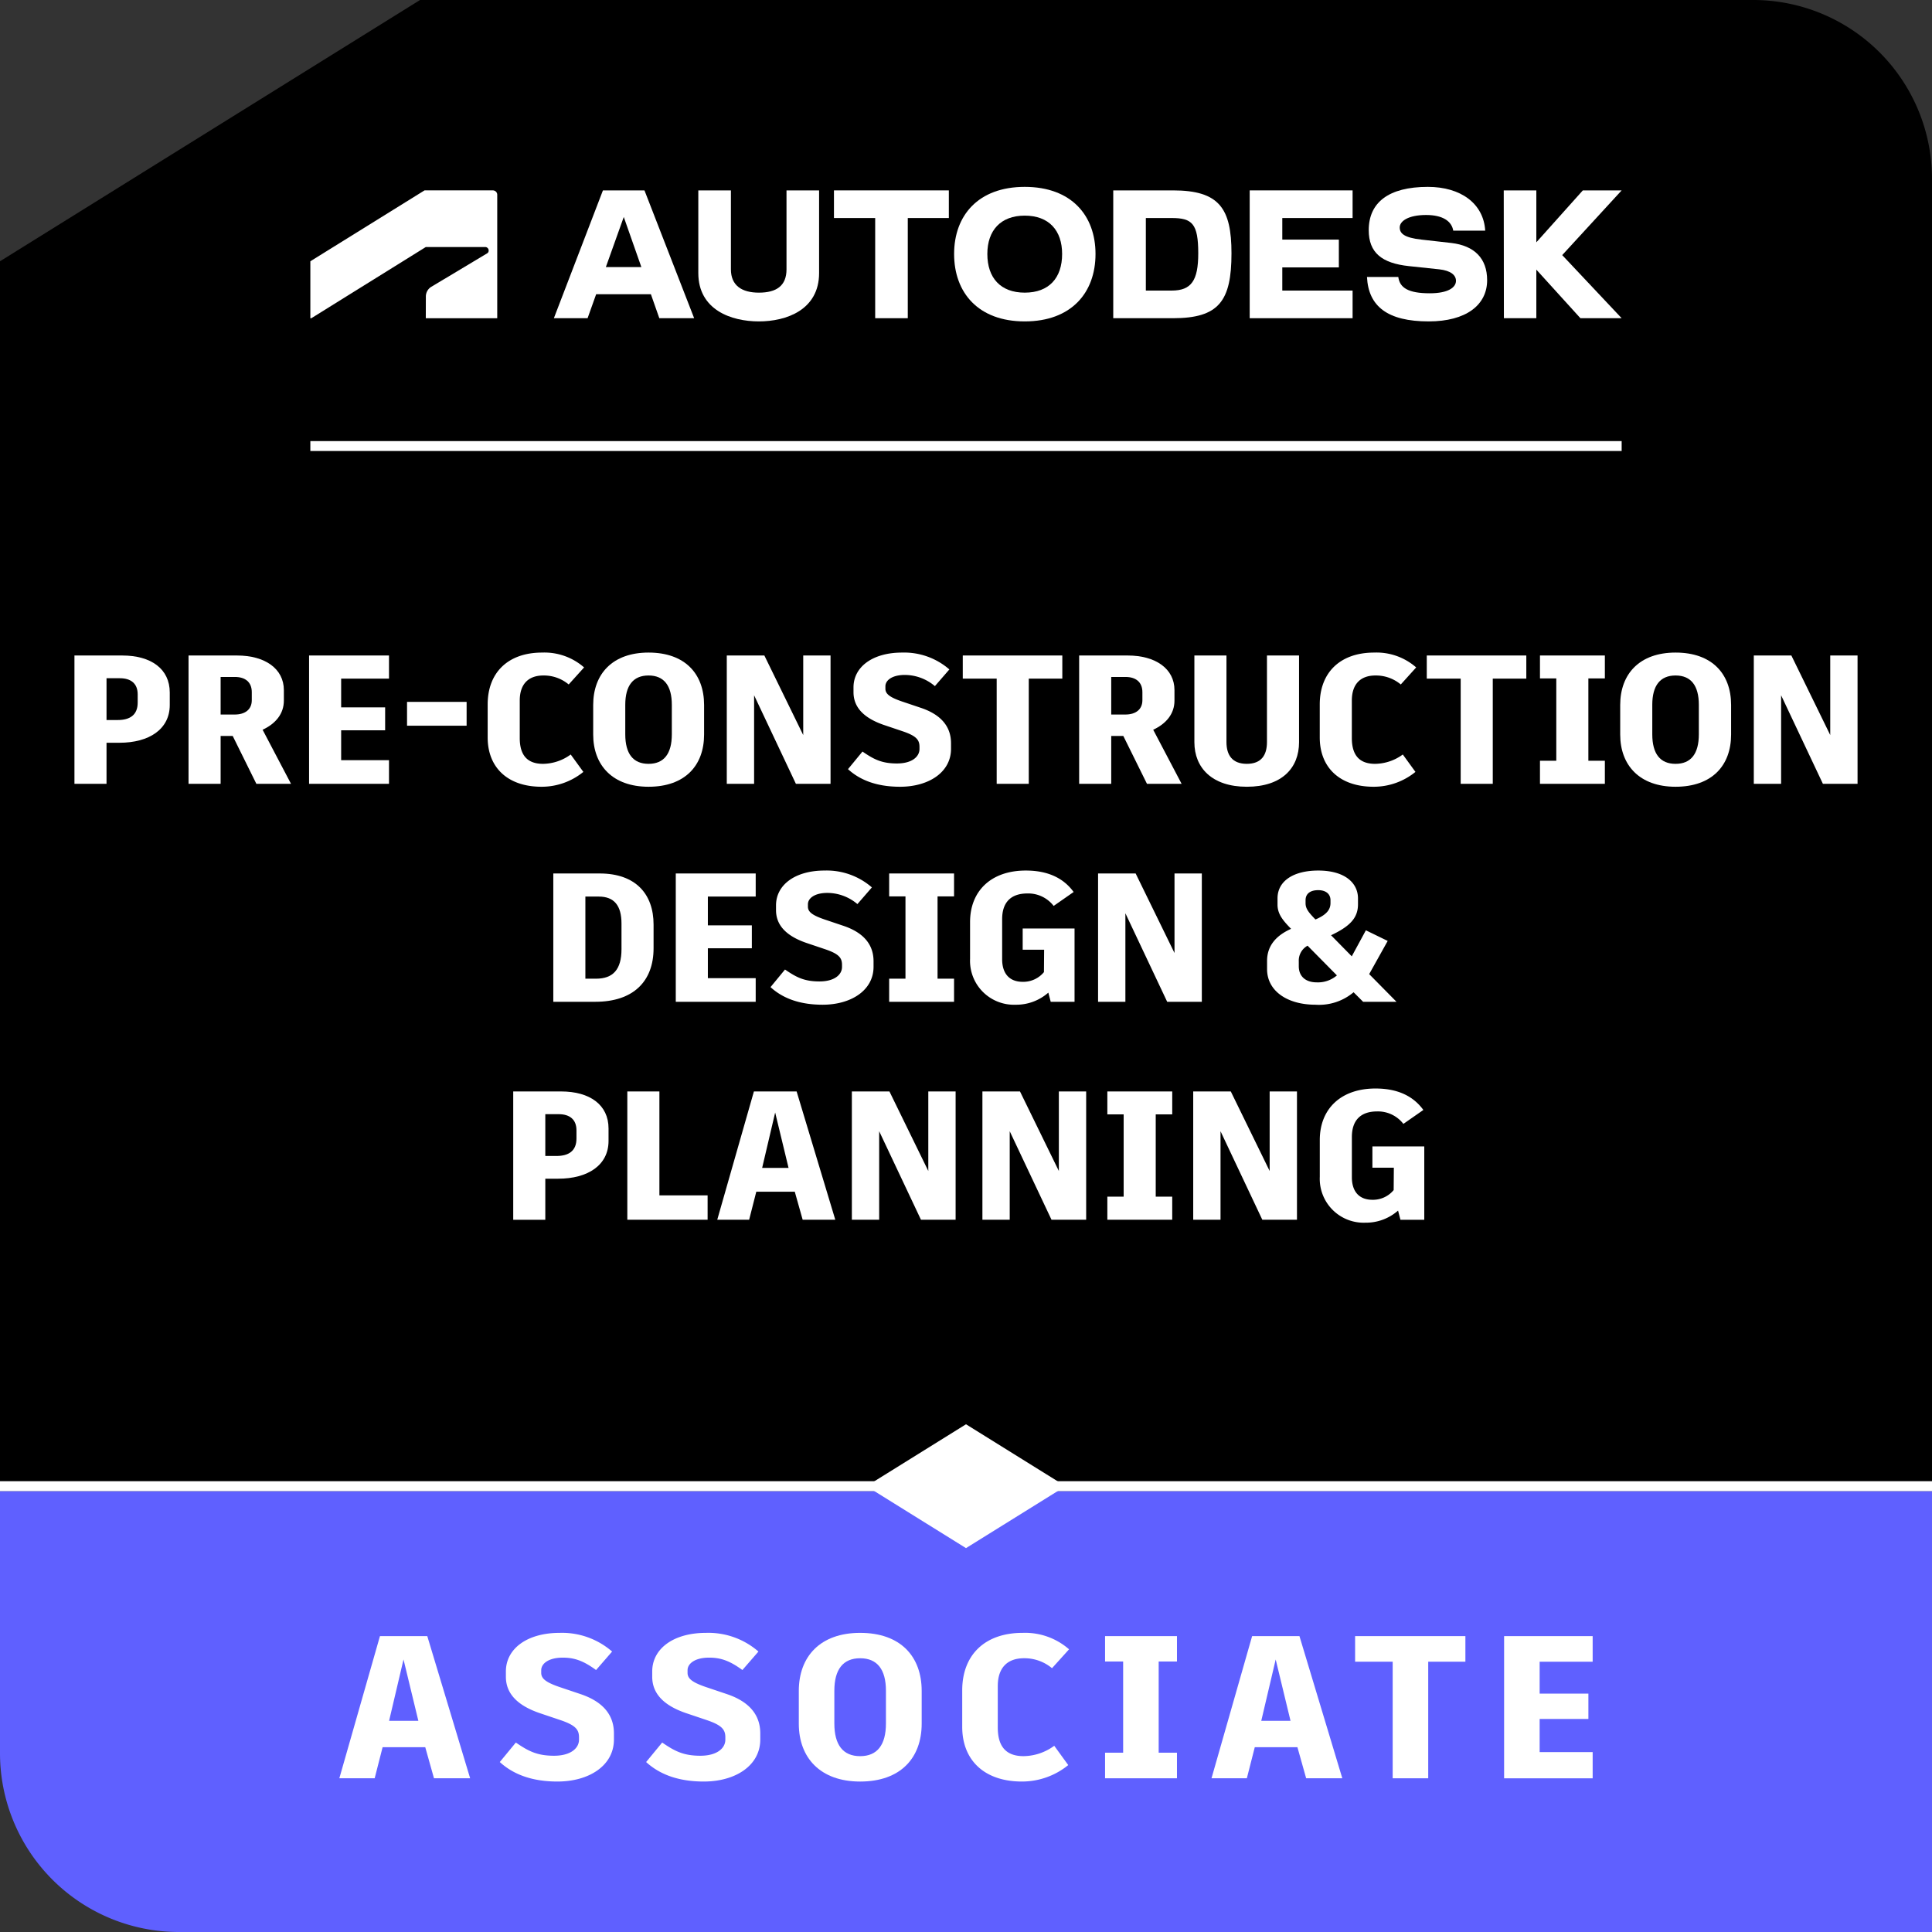 <svg id="Layer_1" data-name="Layer 1" xmlns="http://www.w3.org/2000/svg" viewBox="0 0 390 390"><rect x="0" y="0" width="390" height="390" fill="#333333" stroke="none"/><defs><style>.cls-1{fill:#5f60ff;}.cls-2{fill:#fff;}</style></defs><path d="M390,299.007V36A36.106,36.106,0,0,0,354,0H84.792L0,52.741V299.007Z"/><path class="cls-1" d="M390,390V301.009H0V354a36.106,36.106,0,0,0,36,36Z"/><rect class="cls-2" y="299.007" width="390" height="2.002"/><polygon class="cls-2" points="215.096 300.008 195 287.508 174.904 300.008 195 312.508 215.096 300.008"/><rect class="cls-2" x="62.648" y="89.041" width="264.705" height="1.998"/><polygon class="cls-2" points="327.352 38.433 319.515 38.433 310.13 48.915 310.13 38.433 303.55 38.433 303.582 64.235 310.13 64.235 310.13 54.43 319.031 64.235 327.352 64.235 315.354 51.495 327.352 38.433"/><path class="cls-2" d="M292.939,49.044l-5.999-.677c-3.516-.387-4.386-1.258-4.386-2.451,0-1.322,1.806-2.516,5.322-2.516,3.387,0,5.16,1.258,5.483,3.161h6.451c-.322-5.451-4.902-8.837-11.579-8.837-7.934,0-11.934,3.161-11.934,8.74,0,4.548,2.645,6.676,8.128,7.257l6.096.645c2.322.258,3.387,1.161,3.387,2.322,0,1.322-1.548,2.516-5.289,2.516-4.322,0-6.063-1.097-6.354-3.29h-6.321c.29,5.934,4.161,8.966,12.45,8.966,7.579,0,11.804-3.322,11.804-8.321C300.196,52.205,297.68,49.592,292.939,49.044Z"/><polygon class="cls-2" points="252.268 64.235 273.039 64.235 273.039 58.655 258.848 58.655 258.848 53.979 270.265 53.979 270.265 48.367 258.848 48.367 258.848 44.012 273.039 44.012 273.039 38.433 252.268 38.433 252.268 64.235"/><path class="cls-2" d="M236.787,38.433H224.724V64.235h12.062c9.257,0,11.805-3.451,11.805-13.095C248.591,42.077,246.14,38.433,236.787,38.433Zm-.258,20.223h-5.225V44.012h5.225c4.128,0,5.354,1.129,5.354,7.128C241.883,56.623,240.496,58.655,236.529,58.655Z"/><path class="cls-2" d="M206.856,37.723c-9.386,0-14.256,5.773-14.256,13.546,0,7.805,4.87,13.611,14.256,13.611,9.418,0,14.288-5.806,14.288-13.611C221.144,43.496,216.274,37.723,206.856,37.723Zm0,21.351c-4.87,0-7.547-2.967-7.547-7.805,0-4.741,2.677-7.741,7.547-7.741,4.902,0,7.547,3,7.547,7.741C214.403,56.107,211.759,59.074,206.856,59.074Z"/><polygon class="cls-2" points="168.346 44.012 176.668 44.012 176.668 64.235 183.247 64.235 183.247 44.012 191.536 44.012 191.536 38.433 168.346 38.433 168.346 44.012"/><path class="cls-2" d="M158.767,54.366c0,3.354-2.064,4.709-5.58,4.709-3.419,0-5.644-1.419-5.644-4.709v-15.933h-6.58V55.107c0,7.45,6.644,9.773,12.224,9.773,5.548,0,12.159-2.322,12.159-9.773V38.433h-6.58Z"/><path class="cls-2" d="M121.709,38.433,111.807,64.235h6.805l1.728-4.838h11.053l1.7,4.838h7.031L130.095,38.433Zm.591,15.481,3.614-10.115,3.554,10.115Z"/><path class="cls-2" d="M62.849,64.236l23.106-14.372H97.94a.7.7,0,0,1,.701.701.612.612,0,0,1-.332.59L86.96,57.958a2.317,2.317,0,0,0-.996,1.991l-.011,4.287h14.421V39.317a.883.883,0,0,0-.922-.885H85.696L62.648,52.741V64.236Z"/><path class="cls-2" d="M85.844,352.698H77.233l-1.6,6.273H68.5l8.2-28.7h9.553l8.651,28.7H87.606Zm-4.388-17.712-2.911,12.382h5.904Z"/><path class="cls-2" d="M100.89,355.691l3.239-3.936c2.46,1.681,4.223,2.665,7.708,2.665,3.362,0,5.043-1.518,5.043-3.239v-.492c0-1.599-.779-2.46-3.813-3.485l-3.895-1.312c-4.838-1.599-7.052-4.1-7.052-7.421v-1.066c0-4.551,4.223-7.79,10.864-7.79a15.389,15.389,0,0,1,10.578,3.772l-3.238,3.73c-2.583-1.886-4.388-2.501-6.725-2.501-2.829,0-4.346,1.189-4.346,2.542v.533c0,1.189.983,1.968,4.1,2.993l3.896,1.312c3.854,1.312,6.683,3.69,6.683,7.913v1.23c0,5.289-5.043,8.487-11.397,8.487C106.917,359.628,103.309,357.905,100.89,355.691Z"/><path class="cls-2" d="M130.43,355.691l3.239-3.936c2.46,1.681,4.223,2.665,7.708,2.665,3.362,0,5.043-1.518,5.043-3.239v-.492c0-1.599-.779-2.46-3.813-3.485l-3.895-1.312c-4.838-1.599-7.052-4.1-7.052-7.421v-1.066c0-4.551,4.223-7.79,10.864-7.79a15.389,15.389,0,0,1,10.578,3.772l-3.238,3.73c-2.583-1.886-4.388-2.501-6.725-2.501-2.829,0-4.346,1.189-4.346,2.542v.533c0,1.189.983,1.968,4.1,2.993l3.896,1.312c3.854,1.312,6.683,3.69,6.683,7.913v1.23c0,5.289-5.043,8.487-11.397,8.487C136.457,359.628,132.849,357.905,130.43,355.691Z"/><path class="cls-2" d="M186.054,341.342v6.601c0,6.93-4.264,11.686-12.423,11.686-7.995,0-12.382-4.756-12.382-11.686V341.342c0-6.971,4.346-11.727,12.382-11.727C181.79,329.615,186.054,334.371,186.054,341.342Zm-17.63-.041v6.601c0,4.347,1.764,6.602,5.207,6.602,3.444,0,5.207-2.255,5.207-6.602v-6.601c0-4.306-1.763-6.561-5.207-6.561C170.188,334.74,168.424,336.995,168.424,341.301Z"/><path class="cls-2" d="M194.237,348.599v-7.38c0-7.135,4.552-11.604,12.178-11.604a13.46,13.46,0,0,1,9.389,3.321l-3.443,3.812a8.664,8.664,0,0,0-5.658-2.009c-3.362,0-5.289,1.927-5.289,5.617v8.364c0,3.895,1.722,5.781,5.207,5.781a10.65,10.65,0,0,0,6.191-2.092l2.828,3.896a14.771,14.771,0,0,1-9.348,3.321C198.666,359.628,194.237,355.281,194.237,348.599Z"/><path class="cls-2" d="M233.896,335.396v18.409h3.69v5.166H223.072v-5.166h3.649V335.396h-3.649v-5.125h14.515v5.125Z"/><path class="cls-2" d="M261.902,352.698H253.293l-1.6,6.273h-7.134l8.2-28.7h9.553l8.651,28.7H263.666Zm-4.387-17.712-2.911,12.382h5.904Z"/><path class="cls-2" d="M295.809,335.438h-7.503v23.534h-7.175V335.438h-7.585v-5.166h22.263Z"/><path class="cls-2" d="M310.799,335.438v6.438h9.84V347h-9.84v6.683H321.5v5.289H303.624v-28.7H321.5v5.166Z"/><path class="cls-2" d="M34.269,139.797v2.516c0,4.847-4.107,7.623-10.175,7.623H21.503v8.289H15.028V132.322h9.658C30.495,132.322,34.269,135.024,34.269,139.797Zm-6.475.37c0-2.22-1.406-3.256-3.589-3.256H21.503v8.437h2.257c2.442,0,4.033-.999,4.033-3.515Z"/><path class="cls-2" d="M46.978,148.567h-2.442v9.658H38.06V132.322h9.806c5.625,0,9.436,2.664,9.436,6.994V141.425c0,2.665-1.665,4.663-4.292,5.884l5.735,10.916H51.751Zm-2.442-4.329h2.849c2.109,0,3.441-1.036,3.441-2.886v-1.628c0-2.072-1.369-3.071-3.404-3.071H44.536Z"/><path class="cls-2" d="M68.866,136.985v5.809h8.88v4.625H68.866v6.031h9.658v4.773H62.391V132.322h16.133v4.663Z"/><path class="cls-2" d="M94.192,146.494H82.167v-4.81H94.192Z"/><path class="cls-2" d="M98.442,148.863v-6.66c0-6.438,4.107-10.472,10.99-10.472a12.146,12.146,0,0,1,8.474,2.997l-3.108,3.441a7.812,7.812,0,0,0-5.106-1.813c-3.034,0-4.773,1.739-4.773,5.069v7.549c0,3.515,1.554,5.217,4.699,5.217a9.611,9.611,0,0,0,5.587-1.887l2.553,3.515a13.33,13.33,0,0,1-8.437,2.997C102.439,158.816,98.442,154.894,98.442,148.863Z"/><path class="cls-2" d="M142.13,142.313v5.958c0,6.253-3.848,10.545-11.212,10.545-7.215,0-11.175-4.292-11.175-10.545v-5.958c0-6.291,3.922-10.583,11.175-10.583C138.282,131.731,142.13,136.023,142.13,142.313Zm-15.911-.037v5.958c0,3.922,1.591,5.958,4.699,5.958,3.108,0,4.699-2.035,4.699-5.958v-5.958c0-3.885-1.591-5.92-4.699-5.92C127.81,136.356,126.219,138.391,126.219,142.276Z"/><path class="cls-2" d="M167.656,132.322v25.902H160.663l-8.437-17.872v17.872H146.712V132.322h7.585l7.845,16.059V132.322Z"/><path class="cls-2" d="M171.18,155.264l2.923-3.553c2.22,1.518,3.812,2.405,6.957,2.405,3.034,0,4.551-1.369,4.551-2.923v-.444c0-1.443-.703-2.22-3.441-3.145l-3.515-1.184c-4.367-1.443-6.365-3.7-6.365-6.698V138.761c0-4.107,3.812-7.03,9.806-7.03a13.892,13.892,0,0,1,9.547,3.404l-2.923,3.368a9.416,9.416,0,0,0-6.068-2.257c-2.553,0-3.922,1.073-3.922,2.294v.481c0,1.073.888,1.776,3.7,2.701l3.515,1.184c3.479,1.184,6.032,3.33,6.032,7.141V151.157c0,4.773-4.551,7.659-10.287,7.659C176.62,158.816,173.363,157.262,171.18,155.264Z"/><path class="cls-2" d="M214.442,136.985h-6.771v21.239h-6.476V136.985h-6.846v-4.663h20.093Z"/><path class="cls-2" d="M226.758,148.567h-2.442v9.658h-6.475V132.322H227.647c5.624,0,9.436,2.664,9.436,6.994V141.425c0,2.665-1.665,4.663-4.293,5.884l5.735,10.916h-6.993Zm-2.442-4.329h2.85c2.109,0,3.441-1.036,3.441-2.886v-1.628c0-2.072-1.369-3.071-3.404-3.071h-2.887Z"/><path class="cls-2" d="M262.23,149.825c0,5.18-3.441,8.991-10.546,8.991-6.993,0-10.582-3.811-10.582-8.991V132.322h6.475v17.465c0,2.701,1.222,4.403,4.107,4.403,2.887,0,4.07-1.702,4.07-4.403V132.322H262.23Z"/><path class="cls-2" d="M266.41,148.863v-6.66c0-6.438,4.107-10.472,10.99-10.472a12.147,12.147,0,0,1,8.474,2.997l-3.108,3.441a7.814,7.814,0,0,0-5.106-1.813c-3.034,0-4.773,1.739-4.773,5.069v7.549c0,3.515,1.554,5.217,4.699,5.217a9.614,9.614,0,0,0,5.588-1.887l2.553,3.515a13.332,13.332,0,0,1-8.437,2.997C270.406,158.816,266.41,154.894,266.41,148.863Z"/><path class="cls-2" d="M308.106,136.985h-6.771v21.239h-6.476V136.985h-6.846v-4.663H308.106Z"/><path class="cls-2" d="M320.633,136.948v16.614h3.33v4.662H310.865v-4.662h3.293V136.948h-3.293v-4.625h13.099V136.948Z"/><path class="cls-2" d="M349.446,142.313v5.958c0,6.253-3.849,10.545-11.212,10.545-7.216,0-11.175-4.292-11.175-10.545v-5.958c0-6.291,3.922-10.583,11.175-10.583C345.597,131.731,349.446,136.023,349.446,142.313Zm-15.911-.037v5.958c0,3.922,1.591,5.958,4.699,5.958s4.699-2.035,4.699-5.958v-5.958c0-3.885-1.591-5.92-4.699-5.92S333.535,138.391,333.535,142.276Z"/><path class="cls-2" d="M374.972,132.322v25.902H367.978l-8.437-17.872v17.872h-5.513V132.322h7.585l7.845,16.059V132.322Z"/><path class="cls-2" d="M131.932,186.646v4.773c0,6.66-4.07,10.805-11.767,10.805h-8.474V176.322h9.362C128.306,176.322,131.932,180.467,131.932,186.646Zm-6.476-.222c0-3.626-1.48-5.439-4.588-5.439H118.167v16.577h2.146c3.441,0,5.144-1.851,5.144-5.958Z"/><path class="cls-2" d="M142.89,180.985v5.809h8.88v4.625h-8.88v6.031h9.658v4.773h-16.133V176.322h16.133v4.663Z"/><path class="cls-2" d="M155.54,199.264l2.923-3.553c2.22,1.518,3.812,2.405,6.957,2.405,3.034,0,4.551-1.369,4.551-2.923v-.444c0-1.443-.703-2.22-3.441-3.145l-3.515-1.184c-4.367-1.443-6.365-3.7-6.365-6.698V182.761c0-4.107,3.812-7.03,9.806-7.03a13.892,13.892,0,0,1,9.547,3.404l-2.923,3.368a9.416,9.416,0,0,0-6.068-2.257c-2.553,0-3.922,1.073-3.922,2.294v.481c0,1.073.888,1.776,3.7,2.701l3.515,1.184c3.479,1.184,6.032,3.33,6.032,7.141V195.157c0,4.773-4.551,7.659-10.287,7.659C160.979,202.816,157.723,201.262,155.54,199.264Z"/><path class="cls-2" d="M189.258,180.948v16.614h3.331v4.662H179.489v-4.662h3.293V180.948h-3.293v-4.625h13.099V180.948Z"/><path class="cls-2" d="M216.912,187.424v14.801h-4.811l-.48-1.85a9.795,9.795,0,0,1-6.587,2.442,8.867,8.867,0,0,1-9.213-9.25v-7.438c0-6.253,4.218-10.397,11.249-10.397,4.403,0,7.586,1.48,9.658,4.329l-4.033,2.812a6.48,6.48,0,0,0-5.292-2.516c-3.367,0-5.106,1.813-5.106,5.181v8.104c0,2.812,1.406,4.551,4.145,4.551a5.399,5.399,0,0,0,4.293-1.961l.036-4.514h-4.329v-4.292Z"/><path class="cls-2" d="M242.605,176.322v25.902h-6.994l-8.437-17.872v17.872h-5.513V176.322h7.585l7.845,16.059V176.322Z"/><path class="cls-2" d="M275.164,202.224,273.24,200.3a10.822,10.822,0,0,1-7.696,2.516c-5.735,0-9.769-2.812-9.769-7.178v-1.665c0-2.96,1.702-5.069,4.847-6.476-1.665-1.702-2.738-2.997-2.738-4.884v-1.258c0-3.589,3.331-5.624,8.215-5.624,5.402,0,8.029,2.516,8.029,5.624v1.184c0,2.738-1.591,4.44-5.439,6.253l4.182,4.255,2.85-5.254,4.403,2.146-3.737,6.697,5.513,5.587Zm-9.361-3.922a5.867,5.867,0,0,0,4.07-1.406l-5.921-5.995a3.426,3.426,0,0,0-1.775,3.182v.962C262.176,197.118,263.583,198.302,265.802,198.302Zm-2.257-15.985c0,1.073.555,1.813,1.998,3.293,2.257-.962,3.034-1.998,3.034-3.33v-.555c0-1.258-.925-2.035-2.479-2.035-1.628,0-2.553.74-2.553,2.035Z"/><path class="cls-2" d="M122.842,227.797v2.517c0,4.848-4.107,7.623-10.175,7.623h-2.59v8.288h-6.476V220.323h9.658C119.068,220.323,122.842,223.024,122.842,227.797Zm-6.475.37c0-2.22-1.406-3.256-3.589-3.256h-2.701v8.437H112.334c2.442,0,4.033-.999,4.033-3.516Z"/><path class="cls-2" d="M142.84,241.303v4.921h-16.207V220.323h6.476v20.98Z"/><path class="cls-2" d="M160.437,240.563H152.667l-1.443,5.661h-6.438l7.401-25.901h8.622l7.807,25.901h-6.586Zm-3.959-15.985-2.627,11.175h5.328Z"/><path class="cls-2" d="M192.904,220.323v25.901h-6.993l-8.437-17.872v17.872h-5.514V220.323h7.585l7.845,16.059V220.323Z"/><path class="cls-2" d="M219.256,220.323v25.901h-6.994l-8.437-17.872v17.872H198.313V220.323h7.585l7.845,16.059V220.323Z"/><path class="cls-2" d="M233.3,224.948v16.614h3.33v4.662H223.532v-4.662h3.293V224.948h-3.293v-4.625h13.099v4.625Z"/><path class="cls-2" d="M261.81,220.323v25.901h-6.994l-8.437-17.872v17.872H240.867V220.323h7.585l7.845,16.059V220.323Z"/><path class="cls-2" d="M287.509,231.424v14.801h-4.811l-.481-1.851a9.79,9.79,0,0,1-6.586,2.442,8.867,8.867,0,0,1-9.214-9.25v-7.438c0-6.254,4.219-10.398,11.249-10.398,4.403,0,7.585,1.48,9.657,4.33l-4.033,2.812a6.478,6.478,0,0,0-5.291-2.516c-3.367,0-5.106,1.812-5.106,5.18v8.104c0,2.812,1.406,4.552,4.145,4.552a5.398,5.398,0,0,0,4.292-1.961l.037-4.515h-4.329v-4.292Z"/></svg>